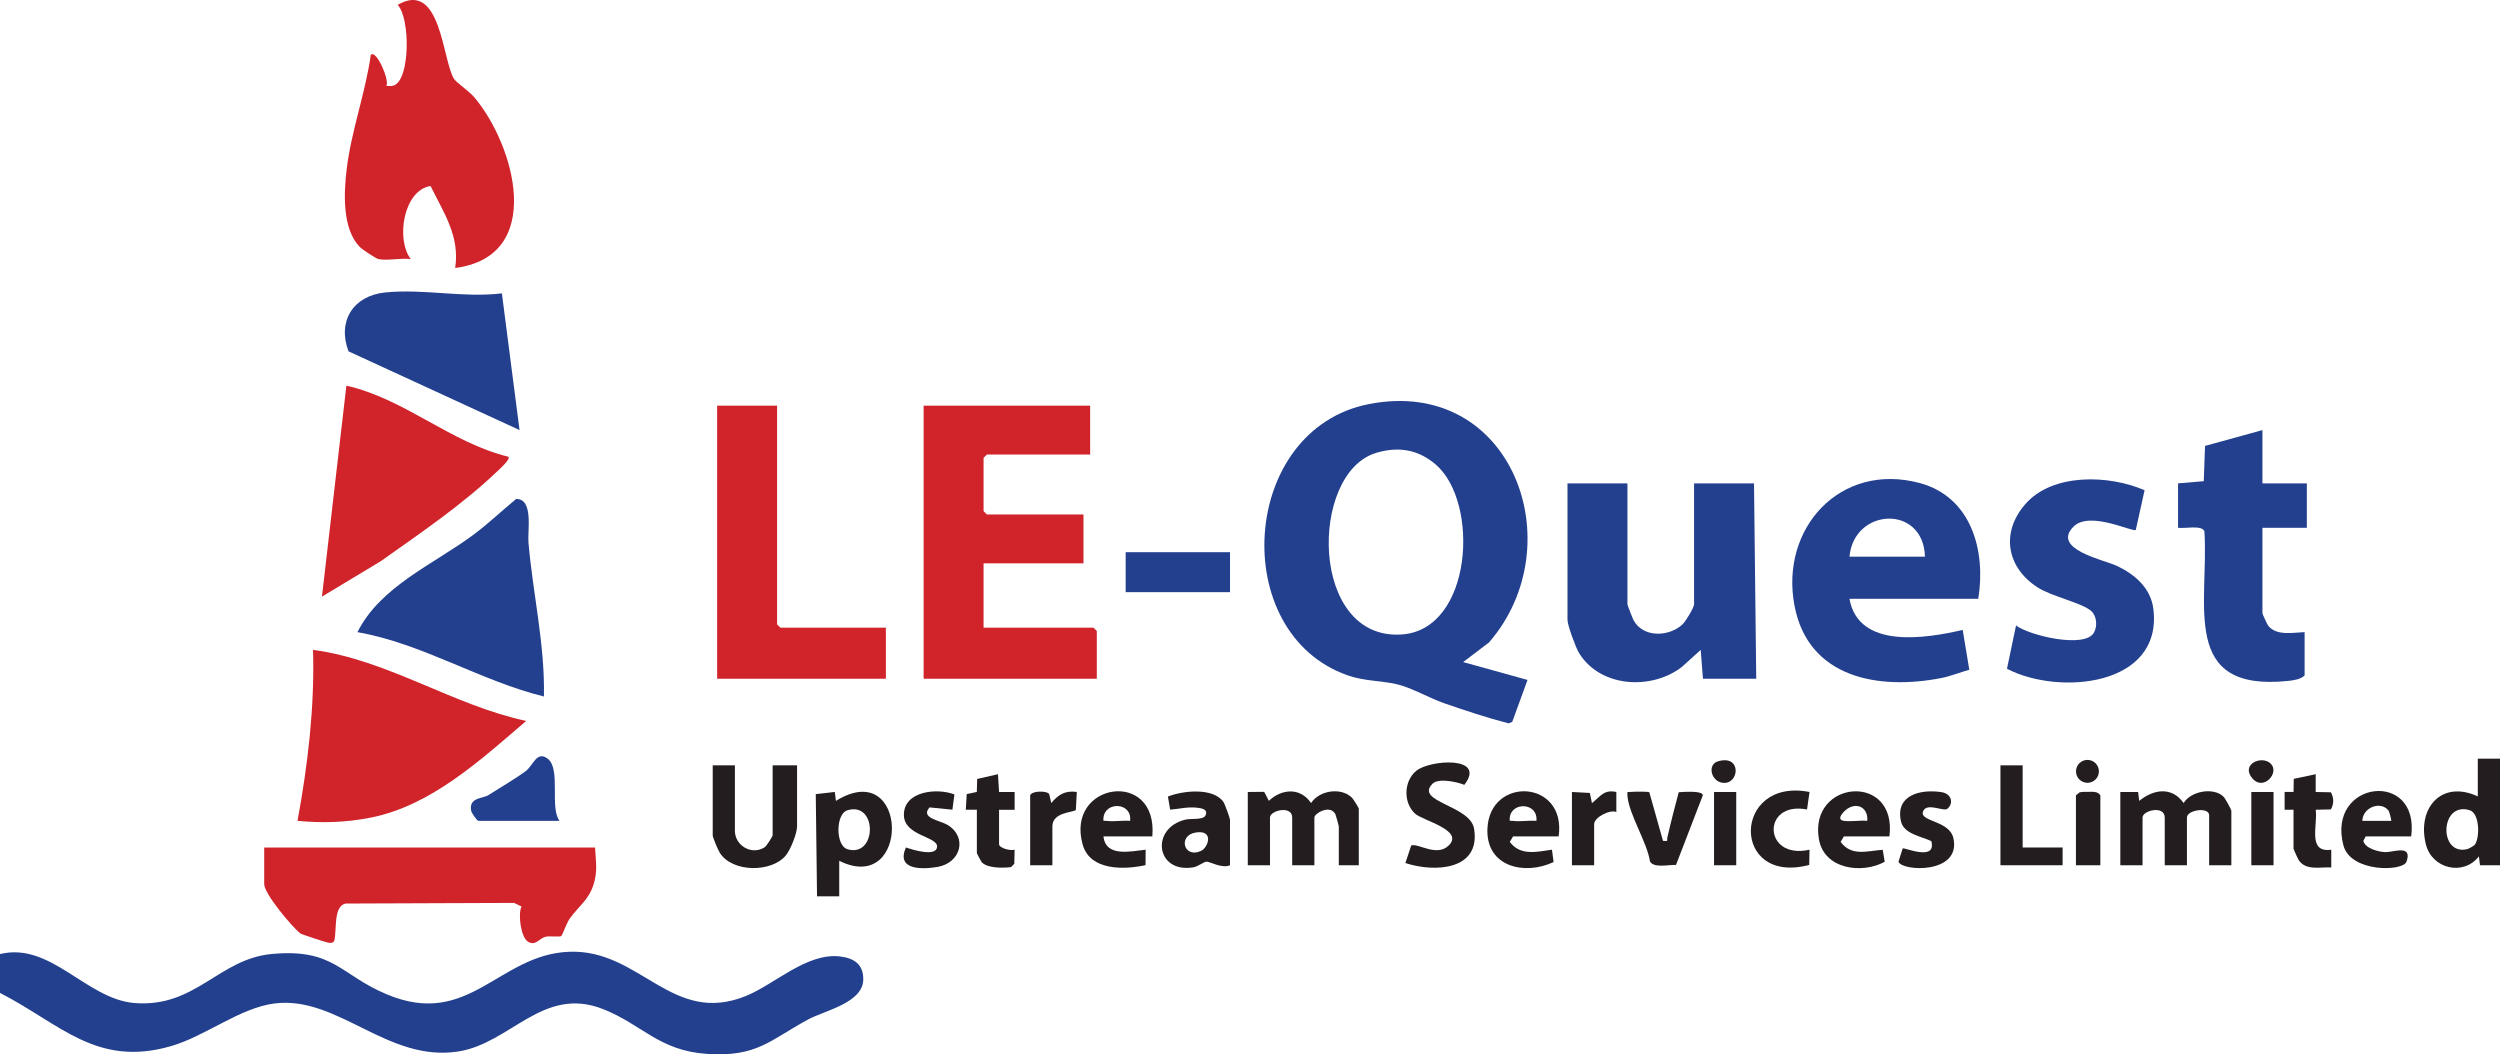 <svg xmlns="http://www.w3.org/2000/svg" id="Layer_2" data-name="Layer 2" viewBox="0 0 1126 474.88"><defs><style>      .cls-1 {        fill: #d0232a;      }      .cls-2 {        fill: #231d1f;      }      .cls-3 {        fill: #23408f;      }    </style></defs><g id="Layer_1-2" data-name="Layer 1"><g><g><path class="cls-3" d="M0,429.71c22.82-5.6,38.87,20.25,60.46,22.04,27.66,2.29,38-19.87,61.99-22.08,27.99-2.57,30.61,9.34,51.86,18.22,37,15.47,50.28-18.06,82.14-19.22,32.02-1.17,46.29,33.66,79.8,19.8,12.84-5.31,27.24-19.47,42.15-17.68,6.24.75,10.55,3.58,10.42,10.43-.19,10.52-17.37,13.9-24.86,17.96-17.35,9.41-22.98,16.97-45.47,15.5-21.65-1.41-29.26-13.22-46.83-20.17-27.1-10.71-41.62,15.39-65.27,19.08-31.9,4.97-54.08-25.17-82.65-21.64-15.74,1.95-31.15,14.75-46.76,19.24-33.55,9.64-49.68-9.95-77-24v-17.5Z"></path><path class="cls-1" d="M170.5,116.71c-1.16-.24-7.42-4.39-8.49-5.51-7.95-8.25-7.14-24.34-5.88-34.87,2.09-17.46,8.42-34.24,10.88-51.62,2.46-2.56,8.6,11.51,7,14,1.08-.01,2.26.17,3.31-.19,7.48-2.58,7.51-30.37,1.79-36.33,19.61-11.44,20.09,25.14,25.45,33.46.87,1.35,6.94,5.66,8.96,8.04,18.33,21.6,32.37,71.72-8.5,77.01,2.14-14.44-5.15-24.8-11.09-36.93-12.2,1.9-15.74,24-8.92,32.93-4.31-.59-10.5.81-14.5,0Z"></path><path class="cls-1" d="M237,324.72c-20.39,17.4-42.68,38.1-69.97,43.52-11.01,2.19-21.89,2.56-33.03,1.46,4.67-25.36,7.74-51.14,6.99-77,33.72,4.49,62.97,24.93,96,32.01Z"></path><path class="cls-1" d="M268,381.71c.35,6.36,1.28,10.53-.7,16.8-2.17,6.87-6.85,9.8-10.73,15.27-1.26,1.78-3.38,7.5-3.71,7.78-.66.57-5.22-.09-7.16.35-2.63.6-4.49,4.26-7.7,2.33-3.36-1.64-4.82-12.49-3.11-15.95l-3.34-1.62-75.85.29c-5.7,1.07-3.92,12.38-5.15,16.8-.8,1.16-1.59.98-2.81.8-.86-.13-11.94-3.72-12.46-4.13-3.76-2.97-16.28-17.89-16.28-22.21v-16.5h149Z"></path><path class="cls-1" d="M229,205.72c1.03,1.15-3.94,5.51-4.98,6.51-15.88,15.18-34.63,27.81-52.49,40.51l-26.52,15.97,11-95c26.32,5.92,46.83,25.62,72.99,32.01Z"></path><path class="cls-3" d="M244.99,313.71c-28.86-7.13-54.53-23.78-83.99-29,10.3-20.55,34.05-30.45,51.89-43.6,6.94-5.11,12.95-10.93,19.58-16.37,7.9-.23,5.11,14.43,5.54,19.47,1.99,23.17,7.46,46.11,6.98,69.51Z"></path><path class="cls-3" d="M234,193.7l-77.03-35.46c-5.15-13.59,2.16-25.08,16.54-26.52,17.48-1.75,35.13,2.53,52.54.41l7.95,61.57Z"></path><path class="cls-3" d="M252,369.71h-36.5c-.68,0-3.16-3.61-3.34-4.72-.93-5.92,5.27-5.27,7.77-6.85,4.45-2.81,13.35-8.12,17.02-10.98,3.21-2.5,4.82-9.07,9.63-5.52,6.21,4.58.87,22.03,5.42,28.07Z"></path></g><path class="cls-2" d="M773.7,342.92c11.06-3.32,9.72,10.82,2.03,9.63-5.19-.81-6.74-8.21-2.03-9.63Z"></path><path class="cls-2" d="M1022.75,343.95c4.15,4.08-3.27,12.43-8.21,6.72-5.59-6.47,4.19-10.67,8.21-6.72Z"></path><circle class="cls-2" cx="940.19" cy="347.42" r="5.16"></circle><g><path class="cls-3" d="M670.65,289.36l-11.64,8.84,28.99,8.04-6.89,18.88-1.6.69c-9.8-2.53-19.49-5.76-29.04-9.07-6.77-2.34-14.65-7.02-21.42-8.58-7.18-1.65-14.55-1.35-22.03-3.97-54.21-18.96-48.65-111,9.73-122.23,64.46-12.4,91.97,63.5,53.9,107.4ZM646.58,209.16c-7.88-6.74-16.81-8.19-26.8-5.17-30.24,9.12-30.06,84.91,11.77,81.76,31.67-2.39,35.02-59.5,15.04-76.59Z"></path><polygon class="cls-1" points="491 182.71 491 204.71 444.5 204.71 443 206.21 443 230.21 444.5 231.71 488 231.71 488 253.71 443 253.71 443 282.71 492.5 282.71 494 284.21 494 305.71 416 305.71 416 182.71 491 182.71"></polygon><path class="cls-3" d="M733,217.71v54.5c0,.39,2.37,6.43,2.8,7.2,4.33,7.95,16.05,7.48,22.11,1.7,1.32-1.27,5.1-7.5,5.1-8.9v-54.5h27l1,88h-24l-1.01-12.99-8.67,7.82c-13.86,10.46-36.72,9.03-46.17-6.49-1.47-2.41-5.16-12.47-5.16-14.84v-61.5h27Z"></path><path class="cls-3" d="M891,269.71h-58c4.08,22.79,34.33,17.89,51,14l2.97,17.95c-4.27,1.18-8.38,2.91-12.76,3.76-28.15,5.46-59.67-.01-65.94-32.46-6.76-34.97,20.62-65.02,56.39-55.39,23.26,6.26,29.88,30.5,26.35,52.15ZM867,250.71c-.67-23.56-31.97-22.07-34,0h34Z"></path><polygon class="cls-1" points="350 182.71 350 281.21 351.5 282.71 399 282.71 399 305.71 323 305.71 323 182.71 350 182.71"></polygon><path class="cls-3" d="M965.92,220.8l-3.96,17.89c-1.52,1.07-20.76-8.75-28.01-1.53-10.24,10.2,13.83,15.03,19.43,17.68,8.15,3.85,15.37,10.03,16.51,19.49,4.2,35.04-42.91,38.97-65.95,26.88l4.08-19.49c6.05,4.55,30.81,10.45,35.04,3.3,1.67-2.82,1.39-7.45-1.1-9.75-4-3.7-17.9-6.6-24.27-10.73-13.86-8.97-16.61-24.52-5.65-37.3,12.28-14.32,37.91-13.4,53.9-6.43Z"></path><path class="cls-3" d="M1019,193.71v24h20v20h-20v38.5c0,.3,2.07,4.88,2.52,5.48,3.67,4.87,11.28,3.19,16.48,3.02v19.5c-1.74,1.77-5.04,2.23-7.51,2.48-48.83,5.04-35.56-34.38-37.62-67.35-1-3.05-9.15-1.14-11.87-1.63v-20.01s11.58-.98,11.58-.98l.56-15.88,25.87-7.13Z"></path><rect class="cls-3" x="507" y="248.71" width="47" height="18"></rect></g><g><path class="cls-2" d="M955,356.71h8.01s.5,4.01.5,4.01c6.46-5.28,14.69-6.55,19.99.97,3.3-5.42,13.44-7.21,17.93-2.91.74.71,3.57,5.77,3.57,6.43v24.5h-10v-22.5c0-3.91-10-2.43-10,1v21.5h-10v-21.5c0-5.62-10-3.2-10,0v21.5h-10v-33Z"></path><path class="cls-2" d="M562,356.71l7.39-.07,2.11,4.05c5.85-5.52,14.21-6.08,19,1,3.76-5.74,13.53-7.22,18.42-2.4.63.62,3.08,4.58,3.08,4.92v25.5h-9v-17.5c0-.28-1.32-5.06-1.53-5.47-2.34-4.58-9.47-.4-9.47,1.47v21.5h-10v-21.5c0-5.62-10-3.2-10,0v21.5h-10v-33Z"></path><path class="cls-2" d="M331,344.71v29.5c0,6.61,7.54,11.17,13.4,7.4.86-.55,3.6-4.92,3.6-5.4v-31.5h11v27.5c0,3.1-2.92,10.42-5,13-6.33,7.83-24.15,7.92-29.83-1.16-.78-1.25-3.16-6.83-3.16-7.84v-31.5h10Z"></path><path class="cls-2" d="M1126,341.71v48h-9.01s-.49-4-.49-4c-7.01,9-21.01,5.59-23.82-5.19-4.26-16.35,6.85-29.49,23.32-21.82v-17h10ZM1114.69,380.41c2.27-3.14,2.23-14.08-2.38-15.5-13.37-4.1-14.08,20.64-1.07,17.54.69-.16,3.06-1.51,3.45-2.04Z"></path><path class="cls-2" d="M378,403.71h-10.01s-.57-46.03-.57-46.03l8.58-.98.5,4.02c32.97-20.42,33.78,42.97,1.49,26.99v16ZM381.71,364.93c-5.44,1.61-5.44,15.97,0,17.57,13.23,3.91,13.65-21.6,0-17.57Z"></path><path class="cls-2" d="M645.24,352.95c-8.3,8.27,16.96,9.69,18.69,20.32,3.07,18.75-17.86,19.78-30.94,15.44l2.63-7.92c3.29-1.1,11.49,5.33,16.91-.02,7.02-6.92-11.74-11.11-15.24-14.36-5.32-4.94-5.07-14.61.63-19.26,6.13-5,31.8-6.8,21.61,6.34-3.28-1.33-11.65-3.18-14.3-.53Z"></path><path class="cls-2" d="M554,389.71c-3.61,1.56-8.73-1.51-10.52-1.62-1.16-.07-3.82,2.2-6.04,2.56-17,2.75-19.33-17.73-3.5-21.5,2.54-.6,8.1.29,9.05-1.95,1.13-2.64-1.6-3.14-3.57-3.38-4.5-.55-8.06.5-12.38.85l-1.01-5.9c6.62-2.67,20.34-4.19,24.99,2.42.64.91,2.97,7.35,2.97,8.03v20.5ZM538.76,374.93c-8.5,1.21-5.58,12.03,2.25,8.28,3.21-1.54,5.85-9.43-2.25-8.28Z"></path><path class="cls-2" d="M519,376.71h-22c1.02,9.49,12.26,6.7,19,6l-.05,6.95c-9.62,2.13-24.92,2.54-28.27-9.12-8.08-28.15,33.98-34.55,31.33-3.83ZM509,369.71c.97-8.38-11.16-8.87-11.99-1.48-.23,2.06.05,1.29,1.47,1.49,3.21.46,7.19-.32,10.52,0Z"></path><path class="cls-2" d="M851,376.71h-20.5l-1.49,2.48c4.93,6.68,12.06,4.04,18.96,3.55l.91,5.4c-10.18,5.62-27.3,3.43-29.64-10.17-4.62-26.81,35.36-30.19,31.76-1.26ZM841,369.71c.56-5.5-4.13-8.62-8.95-5.44-1.53,1.01-5.38,4.91-1.57,5.44,3.21.45,7.19-.32,10.52,0Z"></path><path class="cls-2" d="M702,376.71h-20.5l-1.49,2.48c4.78,6.42,12.21,4.47,18.99,3.51l.75,5.56c-12.89,6.12-30.57,2.32-29.81-15.07,1.04-23.82,35.73-22,32.07,3.51ZM692,369.71c.83-8.26-11.17-8.75-11.99-1.48-.23,2.06.05,1.29,1.47,1.49,3.21.46,7.19-.32,10.52,0Z"></path><path class="cls-2" d="M1086,376.71h-20.5l-1.05,2.02c.79,3.44,6.96,5.02,10.05,5.07,3.56.06,12.14-3.6,9.39,4.29-1.57,4.51-25.22,4.94-28.42-7.35-7.65-29.35,34.49-34.24,30.53-4.03ZM1075.72,364.99c-3.68-4.46-11.6-1.19-11.72,4.72h12.99c.19-.17-.78-4.12-1.28-4.72Z"></path><path class="cls-2" d="M742.86,356.85l6.15,21.87c2.66.24,1.62.04,1.97-1.51,1.56-6.86,3.31-13.62,5.12-20.4,2.06-.09,10.67-.88,10.86,1.38l-12.09,31.38c-3.31-.17-9.88,1.53-11.7-1.53-1.3-8.7-9.77-21.72-10.18-29.84-.11-2.09,0-1.3,1.49-1.51,1.28-.18,7.81-.23,8.4.14Z"></path><polygon class="cls-2" points="911 344.71 911 381.71 929 381.71 929 389.71 901 389.71 901 344.71 911 344.71"></polygon><path class="cls-2" d="M429.88,357.83l-.92,6.85-10.3-1.02c-4.29,4.85,4.72,5.84,8.05,7.84,9.22,5.54,6.02,17.18-4.44,18.96-7.25,1.23-18.72,1.38-14.25-8.76,2.78.97,14.06,4.53,14.04-.5-.02-4.46-14.75-4.79-14.94-13.98-.23-10.99,15.01-12.44,22.77-9.4Z"></path><path class="cls-2" d="M869.86,378.84c-4.41-2.15-12.34-3.19-13.64-8.83-2.73-11.87,8.7-14.69,18.21-13.23,4.69.72,5.56,5.21,2.62,7.53-1.75,1.39-10.24-3.52-11.09,1.92.01,3.86,12.14,3.73,13.83,11.2,3.72,16.49-23.39,15.06-24.71,10.66l1.89-5.96c.7-.55,15.34,6.03,12.9-3.29Z"></path><path class="cls-2" d="M440,364.71h-5.01s.43-7.07.43-7.07l4.54-.96.16-5.84,9.36-2.14.5,8.02h7.01s0,8,0,8h-7.01s0,15.49,0,15.49c0,1.8,5.23,3.11,7,2.5l-.14,6.36-1.5,1.49c-3.65.41-10.36.58-13.09-2.13-.25-.24-2.27-3.98-2.27-4.22v-19.5Z"></path><path class="cls-2" d="M1033,364.71h-4.01s0-8.01,0-8.01h4.02s.09-5.9.09-5.9l9.89-2.1v8.01s6.85.14,6.85.14c1.4,2.56,1.39,5.16,0,7.71l-6.85.14c1.03,6.89-3.91,19.57,7.01,18.01v8c-4.82-.32-11.11,1.51-14.48-3.03-.45-.6-2.52-5.18-2.52-5.48v-17.5Z"></path><path class="cls-2" d="M815.01,356.71l-1.12,7.89c-20.51-4.02-19.92,22.82,1.12,18.11l-.14,6.86c-35.48,9.35-34.65-39.65.15-32.86Z"></path><path class="cls-2" d="M464,358.21c.64-2.06,7.46-2.18,8.56-.56l.93,4.05c3.13-3.84,6.36-5.76,11.51-5l-.44,8.07c-.9,1.25-10.57.85-10.57,7.43v17.5h-10v-31.5Z"></path><path class="cls-2" d="M708,356.71l8.07.43.94,4.57c3.82-2.94,5.3-6.23,10.99-5v9c-3.09-1.19-10,2.47-10,5.5v18.5h-10v-33Z"></path><path class="cls-2" d="M946,389.71h-11v-31.5l1.66-1.34c1.26-.28,2.56-.22,3.84-.22,2.05,0,4.23-.33,5.5,1.56v31.5Z"></path><rect class="cls-2" x="1014" y="356.71" width="10" height="33"></rect><rect class="cls-2" x="772" y="356.71" width="10" height="33"></rect></g></g></g></svg>